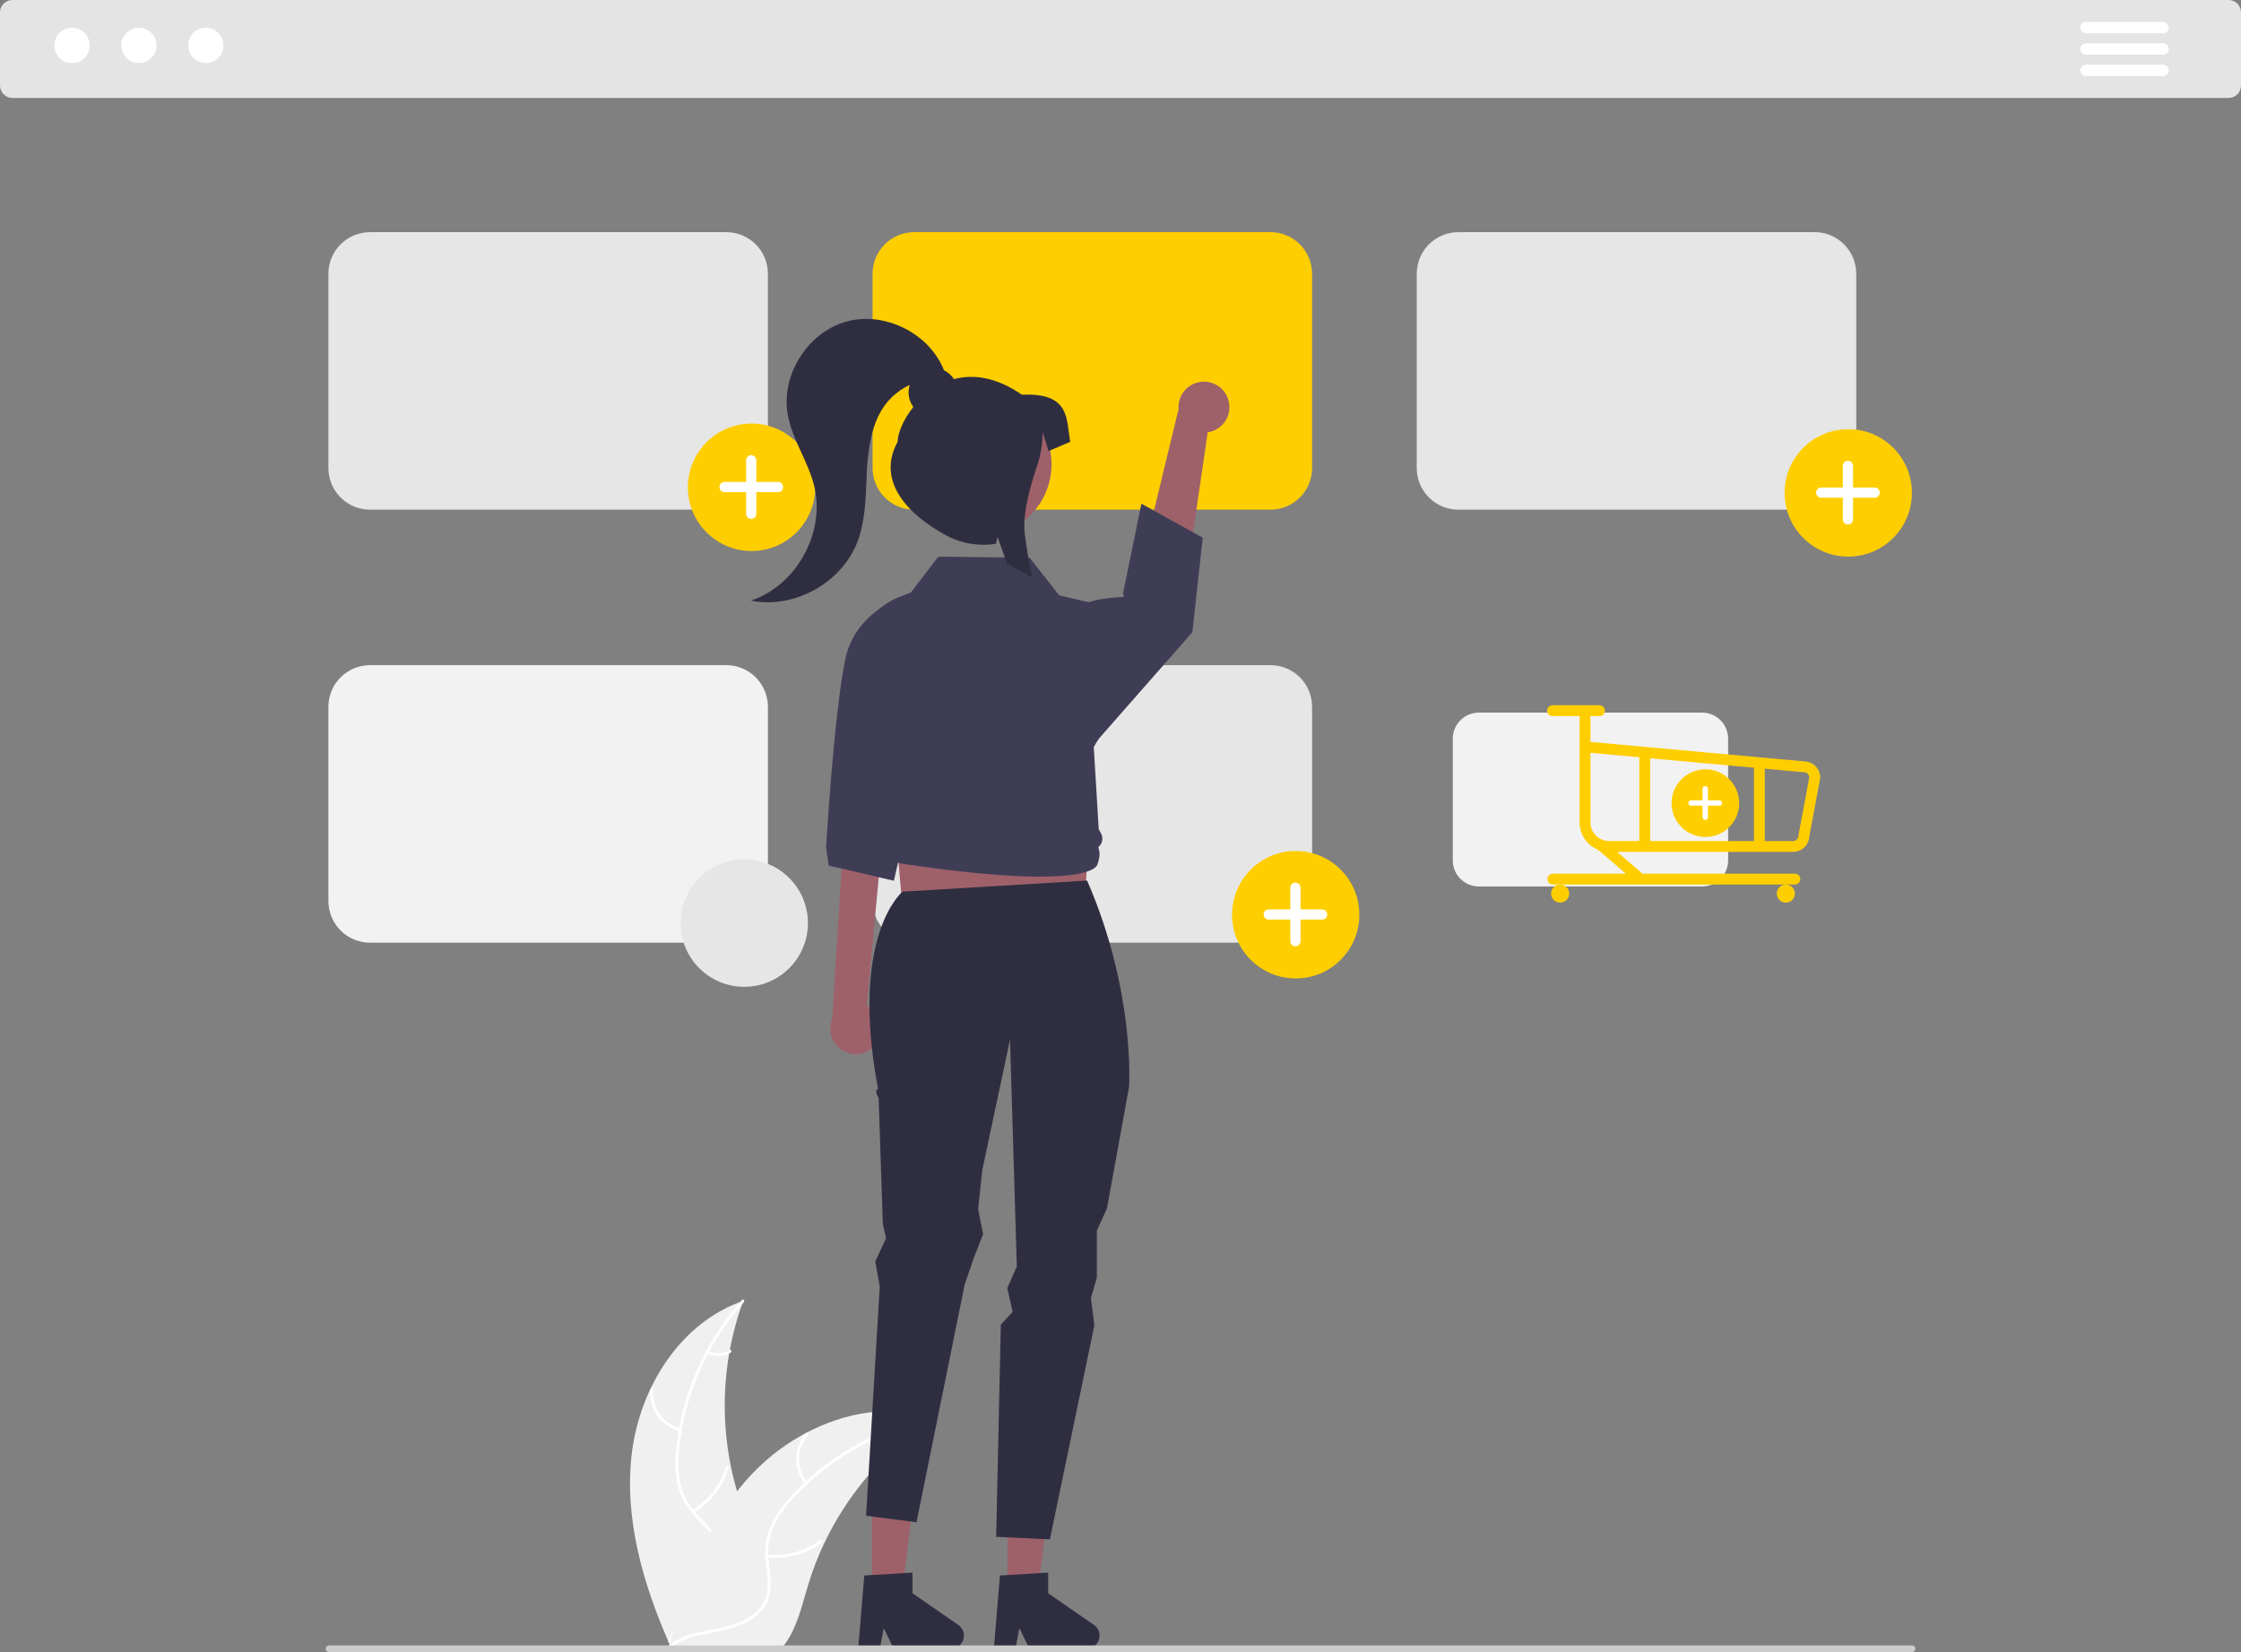 <svg width="274" height="202" viewBox="0 0 274 202" fill="none" xmlns="http://www.w3.org/2000/svg">
<rect x="0" y="0" width="274" height="202" fill="#808080" stroke="none"/>
<g clip-path="url(#clip0_80_2505)">
<path d="M272.482 11.977H1.518C1.115 11.976 0.73 11.816 0.445 11.531C0.16 11.246 0 10.86 0 10.457V1.519C0 1.117 0.16 0.73 0.445 0.446C0.73 0.161 1.115 0 1.518 0H272.482C272.885 0 273.27 0.161 273.555 0.446C273.84 0.73 274 1.117 274 1.519V10.457C274 10.86 273.84 11.246 273.555 11.531C273.27 11.816 272.885 11.976 272.482 11.977Z" fill="#E4E4E4"/>
<path d="M8.808 7.71C9.998 7.71 10.963 6.744 10.963 5.552C10.963 4.361 9.998 3.395 8.808 3.395C7.618 3.395 6.653 4.361 6.653 5.552C6.653 6.744 7.618 7.71 8.808 7.71Z" fill="white"/>
<path d="M16.987 7.71C18.177 7.71 19.142 6.744 19.142 5.552C19.142 4.361 18.177 3.395 16.987 3.395C15.797 3.395 14.832 4.361 14.832 5.552C14.832 6.744 15.797 7.71 16.987 7.71Z" fill="white"/>
<path d="M25.167 7.71C26.357 7.71 27.322 6.744 27.322 5.552C27.322 4.361 26.357 3.395 25.167 3.395C23.977 3.395 23.012 4.361 23.012 5.552C23.012 6.744 23.977 7.71 25.167 7.71Z" fill="white"/>
<path d="M264.468 4.068H255.05C254.865 4.067 254.688 3.993 254.558 3.862C254.427 3.731 254.354 3.554 254.354 3.369C254.354 3.184 254.427 3.007 254.558 2.876C254.688 2.745 254.865 2.671 255.05 2.671H264.468C264.653 2.671 264.831 2.744 264.962 2.875C265.093 3.005 265.166 3.183 265.167 3.368C265.167 3.553 265.094 3.731 264.964 3.862C264.833 3.993 264.656 4.067 264.471 4.068H264.468Z" fill="white"/>
<path d="M264.468 6.687H255.05C254.865 6.686 254.688 6.612 254.558 6.482C254.427 6.351 254.354 6.173 254.354 5.988C254.354 5.803 254.427 5.626 254.558 5.495C254.688 5.364 254.865 5.29 255.05 5.29H264.468C264.653 5.29 264.831 5.363 264.962 5.494C265.093 5.624 265.166 5.802 265.167 5.987C265.167 6.172 265.094 6.35 264.964 6.481C264.833 6.612 264.656 6.686 264.471 6.687H264.468Z" fill="white"/>
<path d="M264.468 9.306H255.05C254.865 9.306 254.687 9.232 254.557 9.101C254.426 8.97 254.352 8.793 254.352 8.607C254.352 8.422 254.426 8.244 254.557 8.114C254.687 7.983 254.865 7.909 255.05 7.909H264.468C264.653 7.909 264.831 7.982 264.962 8.113C265.093 8.243 265.167 8.421 265.167 8.606C265.168 8.791 265.095 8.969 264.964 9.1C264.833 9.232 264.656 9.305 264.471 9.306H264.468Z" fill="white"/>
<path d="M77.262 177.608C78.259 169.581 83.228 161.673 90.874 159.061C87.859 167.322 87.859 176.385 90.876 184.646C92.051 187.828 93.689 191.244 92.584 194.451C91.896 196.446 90.214 197.973 88.333 198.927C86.453 199.882 84.366 200.337 82.305 200.783L81.899 201.118C78.628 193.723 76.265 185.634 77.262 177.608Z" fill="#F0F0F0"/>
<path d="M90.95 159.213C86.497 164.207 83.73 170.48 83.04 177.139C82.867 178.57 82.919 180.019 83.196 181.434C83.511 182.803 84.186 184.063 85.151 185.083C86.032 186.052 87.045 186.941 87.675 188.107C87.989 188.709 88.172 189.37 88.213 190.048C88.253 190.726 88.15 191.405 87.91 192.04C87.354 193.637 86.257 194.94 85.14 196.176C83.9 197.549 82.59 198.955 82.063 200.775C81.999 200.996 81.661 200.883 81.725 200.663C82.642 197.497 85.712 195.698 87.177 192.847C87.86 191.516 88.147 189.971 87.506 188.566C86.946 187.338 85.902 186.42 85.001 185.447C84.045 184.466 83.344 183.266 82.958 181.95C82.61 180.555 82.501 179.11 82.638 177.677C82.893 174.448 83.653 171.279 84.892 168.287C86.286 164.863 88.256 161.704 90.714 158.945C90.867 158.775 91.101 159.043 90.95 159.213Z" fill="white"/>
<path d="M83.136 174.982C82.036 174.714 81.066 174.064 80.401 173.147C79.735 172.23 79.417 171.106 79.503 169.976C79.507 169.93 79.528 169.887 79.563 169.857C79.598 169.826 79.643 169.81 79.689 169.813C79.735 169.815 79.779 169.835 79.81 169.869C79.842 169.903 79.859 169.947 79.858 169.994C79.777 171.046 80.073 172.093 80.695 172.946C81.316 173.798 82.222 174.4 83.248 174.643C83.471 174.696 83.358 175.035 83.136 174.982Z" fill="white"/>
<path d="M84.639 184.65C86.627 183.462 88.094 181.568 88.748 179.346C88.813 179.125 89.151 179.237 89.086 179.457C88.401 181.769 86.87 183.737 84.8 184.969C84.602 185.086 84.443 184.767 84.639 184.65Z" fill="white"/>
<path d="M86.617 165.201C87.021 165.393 87.467 165.482 87.913 165.459C88.361 165.436 88.795 165.303 89.177 165.071C89.373 164.951 89.532 165.27 89.338 165.389C88.914 165.644 88.434 165.791 87.94 165.817C87.446 165.843 86.954 165.748 86.505 165.539C86.461 165.523 86.425 165.491 86.404 165.449C86.383 165.407 86.379 165.359 86.392 165.314C86.407 165.269 86.439 165.232 86.481 165.211C86.523 165.19 86.572 165.186 86.617 165.201Z" fill="white"/>
<path d="M114.181 173.397C114.061 173.475 113.941 173.553 113.82 173.635C112.21 174.695 110.689 175.884 109.271 177.191C109.159 177.29 109.048 177.392 108.94 177.495C105.557 180.679 102.795 184.465 100.793 188.66C99.998 190.329 99.33 192.057 98.797 193.828C98.061 196.274 97.457 198.985 95.999 200.986C95.85 201.196 95.687 201.397 95.512 201.588H82.34C82.31 201.573 82.28 201.561 82.25 201.546L81.724 201.57C81.745 201.476 81.769 201.38 81.79 201.287C81.802 201.233 81.817 201.178 81.829 201.124C81.838 201.088 81.847 201.052 81.853 201.019C81.856 201.007 81.859 200.995 81.862 200.986C81.868 200.953 81.877 200.923 81.883 200.893C82.016 200.354 82.152 199.816 82.292 199.277C82.292 199.274 82.292 199.274 82.295 199.271C83.325 195.157 84.838 191.18 86.803 187.423C86.863 187.312 86.923 187.197 86.989 187.086C87.9 185.423 88.944 183.837 90.112 182.345C90.754 181.529 91.437 180.747 92.159 180.001C94.026 178.076 96.184 176.458 98.554 175.205C103.278 172.708 108.748 171.751 113.797 173.277C113.926 173.316 114.052 173.355 114.181 173.397Z" fill="#F0F0F0"/>
<path d="M114.151 173.564C107.592 174.869 101.61 178.209 97.055 183.11C96.056 184.148 95.226 185.337 94.597 186.633C94.024 187.916 93.805 189.329 93.963 190.725C94.083 192.029 94.358 193.35 94.159 194.661C94.048 195.331 93.796 195.969 93.421 196.535C93.046 197.1 92.556 197.58 91.982 197.943C90.577 198.883 88.918 199.262 87.283 199.576C85.467 199.925 83.576 200.258 82.06 201.393C81.877 201.531 81.674 201.238 81.857 201.1C84.494 199.125 88.027 199.539 90.911 198.145C92.257 197.494 93.415 196.434 93.748 194.926C94.04 193.608 93.758 192.246 93.624 190.926C93.451 189.566 93.613 188.185 94.096 186.902C94.657 185.578 95.439 184.359 96.41 183.297C98.555 180.873 101.069 178.801 103.857 177.158C107.03 175.265 110.502 173.93 114.124 173.209C114.348 173.164 114.374 173.52 114.151 173.564Z" fill="white"/>
<path d="M98.429 181.445C97.711 180.569 97.328 179.465 97.348 178.332C97.368 177.198 97.79 176.109 98.538 175.258C98.691 175.087 98.964 175.315 98.812 175.487C98.114 176.278 97.721 177.293 97.704 178.348C97.688 179.404 98.049 180.43 98.722 181.242C98.868 181.419 98.574 181.621 98.429 181.445Z" fill="white"/>
<path d="M93.815 190.071C96.116 190.321 98.426 189.692 100.285 188.312C100.469 188.175 100.672 188.468 100.488 188.605C98.551 190.038 96.145 190.687 93.751 190.422C93.523 190.397 93.588 190.046 93.815 190.071Z" fill="white"/>
<path d="M107.09 175.734C107.297 176.131 107.6 176.47 107.97 176.722C108.341 176.973 108.768 177.128 109.213 177.173C109.442 177.196 109.376 177.546 109.15 177.524C108.658 177.472 108.186 177.3 107.776 177.023C107.366 176.747 107.03 176.374 106.798 175.937C106.772 175.898 106.763 175.85 106.771 175.804C106.78 175.758 106.805 175.717 106.843 175.689C106.882 175.662 106.929 175.652 106.976 175.66C107.022 175.669 107.063 175.695 107.09 175.734Z" fill="white"/>
<path d="M88.811 62.319H45.232C43.885 62.317 42.594 61.781 41.642 60.828C40.689 59.874 40.154 58.582 40.152 57.233V33.471C40.154 32.123 40.689 30.831 41.642 29.877C42.594 28.924 43.885 28.388 45.232 28.387H88.811C90.158 28.388 91.449 28.924 92.402 29.877C93.354 30.831 93.889 32.123 93.891 33.471V57.233C93.889 58.582 93.354 59.874 92.402 60.828C91.449 61.781 90.158 62.317 88.811 62.319Z" fill="#E6E6E6"/>
<path d="M155.345 62.319H111.765C110.419 62.317 109.128 61.781 108.175 60.828C107.223 59.874 106.687 58.582 106.686 57.233V33.471C106.687 32.123 107.223 30.831 108.175 29.877C109.128 28.924 110.419 28.388 111.765 28.387H155.345C156.692 28.388 157.983 28.924 158.935 29.877C159.887 30.831 160.423 32.123 160.425 33.471V57.233C160.423 58.582 159.887 59.874 158.935 60.828C157.983 61.781 156.692 62.317 155.345 62.319Z" fill="#FFCE00"/>
<path d="M221.879 62.319H178.299C176.952 62.317 175.661 61.781 174.709 60.828C173.757 59.874 173.221 58.582 173.22 57.233V33.471C173.221 32.123 173.757 30.831 174.709 29.877C175.661 28.924 176.952 28.388 178.299 28.387H221.879C223.226 28.388 224.517 28.924 225.469 29.877C226.421 30.831 226.957 32.123 226.958 33.471V57.233C226.957 58.582 226.421 59.874 225.469 60.828C224.517 61.781 223.226 62.317 221.879 62.319Z" fill="#E6E6E6"/>
<path d="M88.811 115.263H45.232C43.885 115.262 42.594 114.725 41.642 113.772C40.689 112.819 40.154 111.526 40.152 110.178V86.416C40.154 85.068 40.689 83.775 41.642 82.822C42.594 81.869 43.885 81.332 45.232 81.331H88.811C90.158 81.332 91.449 81.869 92.402 82.822C93.354 83.775 93.889 85.068 93.891 86.416V110.178C93.889 111.526 93.354 112.819 92.402 113.772C91.449 114.725 90.158 115.262 88.811 115.263Z" fill="#F2F2F2"/>
<path d="M155.345 115.263H111.765C110.419 115.262 109.128 114.725 108.175 113.772C107.223 112.819 106.687 111.526 106.686 110.178V86.416C106.687 85.068 107.223 83.775 108.175 82.822C109.128 81.869 110.419 81.332 111.765 81.331H155.345C156.692 81.332 157.983 81.869 158.935 82.822C159.887 83.775 160.423 85.068 160.425 86.416V110.178C160.423 111.526 159.887 112.819 158.935 113.772C157.983 114.725 156.692 115.262 155.345 115.263Z" fill="#E6E6E6"/>
<path d="M158.422 119.636C162.721 119.636 166.206 116.147 166.206 111.844C166.206 107.54 162.721 104.052 158.422 104.052C154.124 104.052 150.639 107.54 150.639 111.844C150.639 116.147 154.124 119.636 158.422 119.636Z" fill="#FFCE00"/>
<path d="M161.654 111.189H159.008V108.54C159.008 108.458 158.992 108.377 158.961 108.301C158.929 108.226 158.883 108.157 158.826 108.099C158.768 108.041 158.699 107.995 158.624 107.964C158.548 107.933 158.467 107.917 158.385 107.917C158.304 107.917 158.223 107.933 158.147 107.964C158.071 107.995 158.003 108.041 157.945 108.099C157.887 108.157 157.841 108.226 157.81 108.301C157.779 108.377 157.763 108.458 157.763 108.54V111.189H155.116C155.034 111.189 154.953 111.205 154.878 111.237C154.802 111.268 154.734 111.314 154.676 111.372C154.618 111.43 154.572 111.498 154.541 111.574C154.51 111.65 154.494 111.731 154.494 111.813C154.494 111.895 154.51 111.976 154.541 112.051C154.572 112.127 154.618 112.196 154.676 112.253C154.734 112.311 154.802 112.357 154.878 112.389C154.953 112.42 155.034 112.436 155.116 112.436H157.763V115.085C157.763 115.167 157.779 115.248 157.81 115.324C157.841 115.4 157.887 115.468 157.945 115.526C158.003 115.584 158.071 115.63 158.147 115.661C158.223 115.693 158.304 115.709 158.385 115.709C158.55 115.709 158.709 115.643 158.826 115.526C158.942 115.409 159.008 115.251 159.008 115.085V112.436H161.654C161.736 112.436 161.817 112.42 161.893 112.389C161.968 112.357 162.037 112.311 162.095 112.253C162.153 112.196 162.198 112.127 162.23 112.051C162.261 111.976 162.277 111.894 162.277 111.813C162.277 111.731 162.261 111.65 162.23 111.574C162.198 111.498 162.153 111.43 162.095 111.372C162.037 111.314 161.968 111.268 161.893 111.237C161.817 111.205 161.736 111.189 161.654 111.189Z" fill="white"/>
<path d="M225.98 68.058C230.278 68.058 233.763 64.569 233.763 60.266C233.763 55.962 230.278 52.473 225.98 52.473C221.681 52.473 218.196 55.962 218.196 60.266C218.196 64.569 221.681 68.058 225.98 68.058Z" fill="#FFCE00"/>
<path d="M229.212 59.611H226.565V56.962C226.565 56.88 226.549 56.799 226.518 56.723C226.487 56.648 226.441 56.579 226.383 56.521C226.325 56.463 226.256 56.417 226.181 56.386C226.105 56.355 226.024 56.338 225.943 56.338C225.861 56.338 225.78 56.355 225.704 56.386C225.629 56.417 225.56 56.463 225.502 56.521C225.444 56.579 225.399 56.648 225.367 56.723C225.336 56.799 225.32 56.88 225.32 56.962V59.611H222.673C222.592 59.611 222.511 59.627 222.435 59.659C222.36 59.69 222.291 59.736 222.233 59.794C222.175 59.852 222.129 59.92 222.098 59.996C222.067 60.072 222.051 60.153 222.051 60.234C222.051 60.316 222.067 60.398 222.098 60.473C222.129 60.549 222.175 60.617 222.233 60.675C222.291 60.733 222.36 60.779 222.435 60.81C222.511 60.842 222.592 60.858 222.673 60.858H225.32V63.507C225.32 63.589 225.336 63.67 225.367 63.746C225.399 63.822 225.444 63.89 225.502 63.948C225.56 64.006 225.629 64.052 225.704 64.083C225.78 64.115 225.861 64.131 225.943 64.131C226.108 64.131 226.266 64.065 226.383 63.948C226.5 63.831 226.565 63.673 226.565 63.507V60.858H229.212C229.293 60.858 229.374 60.842 229.45 60.81C229.525 60.779 229.594 60.733 229.652 60.675C229.71 60.617 229.756 60.549 229.787 60.473C229.818 60.397 229.834 60.316 229.834 60.234C229.834 60.153 229.818 60.072 229.787 59.996C229.756 59.92 229.71 59.852 229.652 59.794C229.594 59.736 229.525 59.69 229.45 59.658C229.374 59.627 229.293 59.611 229.212 59.611Z" fill="white"/>
<path d="M91.889 67.374C96.187 67.374 99.672 63.886 99.672 59.582C99.672 55.279 96.187 51.79 91.889 51.79C87.59 51.79 84.105 55.279 84.105 59.582C84.105 63.886 87.59 67.374 91.889 67.374Z" fill="#FFCE00"/>
<path d="M95.121 58.928H92.474V56.279C92.474 56.197 92.458 56.115 92.427 56.04C92.396 55.964 92.35 55.895 92.292 55.838C92.234 55.78 92.165 55.734 92.09 55.703C92.014 55.671 91.933 55.655 91.852 55.655C91.77 55.655 91.689 55.671 91.613 55.703C91.538 55.734 91.469 55.78 91.411 55.838C91.353 55.895 91.308 55.964 91.276 56.04C91.245 56.115 91.229 56.197 91.229 56.279V58.928H88.583C88.501 58.928 88.42 58.944 88.344 58.975C88.269 59.007 88.2 59.053 88.142 59.11C88.084 59.168 88.038 59.237 88.007 59.313C87.976 59.388 87.96 59.469 87.96 59.551C87.96 59.717 88.025 59.875 88.142 59.992C88.259 60.109 88.417 60.175 88.583 60.175H91.229V62.824C91.229 62.906 91.245 62.987 91.276 63.062C91.308 63.138 91.353 63.207 91.411 63.265C91.469 63.323 91.538 63.368 91.613 63.4C91.689 63.431 91.77 63.447 91.852 63.447C91.933 63.447 92.014 63.431 92.09 63.4C92.165 63.368 92.234 63.323 92.292 63.265C92.35 63.207 92.396 63.138 92.427 63.062C92.458 62.987 92.474 62.906 92.474 62.824V60.175H95.121C95.203 60.175 95.284 60.158 95.359 60.127C95.435 60.096 95.503 60.05 95.561 59.992C95.619 59.934 95.665 59.865 95.696 59.79C95.727 59.714 95.743 59.633 95.743 59.551C95.743 59.386 95.678 59.227 95.561 59.11C95.444 58.993 95.286 58.928 95.121 58.928Z" fill="white"/>
<path d="M150.162 48.818C150.304 49.248 150.35 49.704 150.297 50.154C150.244 50.604 150.093 51.036 149.855 51.421C149.617 51.806 149.297 52.135 148.919 52.383C148.54 52.631 148.112 52.793 147.664 52.857L144.065 77.451L138.161 74.564L144.099 50.015C144.041 49.255 144.263 48.499 144.724 47.892C145.185 47.285 145.852 46.868 146.6 46.721C147.347 46.573 148.122 46.705 148.779 47.092C149.435 47.478 149.927 48.093 150.162 48.818Z" fill="#9E616A"/>
<path d="M107.176 127.586C107.438 127.217 107.617 126.795 107.7 126.35C107.782 125.905 107.766 125.447 107.652 125.008C107.539 124.57 107.33 124.162 107.042 123.812C106.754 123.463 106.393 123.182 105.984 122.988L108.412 96.827L103.327 99.437L101.739 124.646C101.458 125.355 101.447 126.142 101.708 126.858C101.969 127.575 102.483 128.171 103.153 128.533C103.823 128.896 104.603 128.999 105.344 128.825C106.085 128.65 106.737 128.209 107.176 127.586Z" fill="#9E616A"/>
<path d="M110.65 114.355L132.473 113.514L133.732 90.826H108.552L110.65 114.355Z" fill="#9E616A"/>
<path d="M106.6 194.479L110.329 194.478L112.103 180.078H106.599L106.6 194.479Z" fill="#9E616A"/>
<path d="M105.674 192.637L111.57 192.284V194.813L117.174 198.688C117.451 198.879 117.66 199.154 117.769 199.473C117.879 199.791 117.884 200.136 117.784 200.458C117.684 200.779 117.484 201.06 117.213 201.26C116.942 201.46 116.614 201.567 116.278 201.567H109.259L108.05 199.066L107.577 201.567H104.931L105.674 192.637Z" fill="#2F2E41"/>
<path d="M123.187 194.479L126.916 194.478L128.69 180.078H123.186L123.187 194.479Z" fill="#9E616A"/>
<path d="M110.347 109.028C110.347 109.028 103.817 114.306 107.357 133.153C106.818 133.218 107.428 134.281 107.428 134.281L107.939 149.639L108.334 151.399L107.022 154.239L107.563 157.325L105.895 185.331L112.056 186.129L117.952 157.046L119.075 153.776L120.201 150.91L119.594 147.853L120.092 143.11L123.491 127.114L124.323 154.856L123.162 157.505L123.808 160.412L122.368 161.955L121.799 187.912L128.369 188.219L133.805 162.053L133.383 158.714L134.106 156.245V150.479L135.345 147.757L138.045 132.916C138.045 132.916 138.86 121.317 132.916 107.667L110.347 109.028Z" fill="#2F2E41"/>
<path d="M113.008 71.971C113.008 71.971 104.761 73.603 103.34 80.645C101.919 87.686 101.005 103.62 101.005 103.62L101.316 105.839L109.294 107.691L114.385 85.365L113.008 71.971Z" fill="#3F3D56"/>
<path d="M131.83 74.347C131.83 74.347 132.666 73.175 137.347 72.994C137.54 72.986 137.301 72.603 137.301 72.603L139.553 61.587L147.056 65.746L145.79 77.295L133.46 91.334L131.83 74.347Z" fill="#3F3D56"/>
<path d="M127.153 107.19C123.621 107.19 118.304 106.8 110.299 105.61C109.784 105.533 109.306 105.292 108.937 104.923C108.568 104.554 108.326 104.077 108.247 103.561C107.986 103.285 107.816 102.935 107.76 102.558C107.705 102.182 107.766 101.797 107.936 101.457L107.944 101.443L107.763 101.229C107.482 100.899 107.317 100.486 107.293 100.053C107.27 99.621 107.388 99.192 107.631 98.834L105.152 81.08C104.9 79.317 105.285 77.522 106.238 76.018C107.19 74.514 108.647 73.4 110.347 72.875L111.262 72.59L114.723 68.058L114.791 68.059L125.901 68.207L129.506 72.791L135.334 74.166L135.349 74.255L136.703 82.082C137.406 86.153 135.792 87.754 133.732 91.334L134.337 101.388L134.611 101.887C134.763 102.163 134.814 102.484 134.755 102.794C134.696 103.104 134.531 103.383 134.288 103.584C134.472 104.11 134.484 104.681 134.324 105.214L134.181 105.686C134.181 105.699 134.143 105.891 133.835 106.125C133.281 106.547 131.688 107.19 127.153 107.19Z" fill="#3F3D56"/>
<path d="M122.262 192.637L128.157 192.284V194.813L133.761 198.688C134.038 198.879 134.247 199.154 134.356 199.473C134.466 199.791 134.471 200.136 134.371 200.458C134.271 200.779 134.071 201.06 133.8 201.26C133.529 201.46 133.201 201.567 132.865 201.567H125.846L124.637 199.066L124.164 201.567H121.518L122.262 192.637Z" fill="#2F2E41"/>
<path d="M128.453 58.183C129.224 53.43 125.999 48.951 121.251 48.18C116.503 47.409 112.029 50.637 111.259 55.39C110.488 60.144 113.713 64.622 118.461 65.394C123.209 66.165 127.683 62.937 128.453 58.183Z" fill="#9E616A"/>
<path d="M124.949 48.267C121.757 46.069 118.945 45.734 116.636 46.357C116.337 45.894 115.917 45.521 115.422 45.278C113.621 40.735 108.14 38.007 103.437 39.333C98.703 40.668 95.436 45.917 96.327 50.76C96.879 53.761 98.766 56.36 99.525 59.316C100.994 65.038 97.41 71.592 91.804 73.437C97.112 74.504 102.955 71.258 104.86 66.184C105.784 63.719 105.84 61.029 105.958 58.399C105.989 56.583 106.211 54.776 106.621 53.008C106.824 52.214 107.111 51.444 107.478 50.712C108.276 49.102 109.601 47.815 111.233 47.065C111.087 47.517 111.05 47.998 111.126 48.467C111.202 48.937 111.389 49.381 111.67 49.764C110.425 51.325 109.748 53.014 109.748 54.025C107.162 58.756 110.86 62.821 115.586 65.409C117.472 66.448 119.648 66.828 121.773 66.489L121.971 65.644L122.239 66.406L123.133 68.957C124.165 69.457 125.188 70.005 126.202 70.601C125.816 68.79 125.505 66.982 125.29 65.215C124.994 62.81 126.028 59.229 126.775 57.051C127.238 55.709 127.475 54.299 127.478 52.879V52.817L128.205 55.155L130.851 54.025C130.359 51.198 130.851 47.988 124.949 48.267Z" fill="#2F2E41"/>
<path d="M233.78 202H40.22C40.113 201.999 40.01 201.956 39.934 201.88C39.858 201.804 39.816 201.701 39.816 201.593C39.816 201.486 39.858 201.383 39.934 201.306C40.01 201.23 40.113 201.187 40.22 201.187H233.78C233.887 201.187 233.99 201.23 234.066 201.306C234.142 201.383 234.184 201.486 234.184 201.593C234.184 201.701 234.142 201.804 234.066 201.88C233.99 201.956 233.887 201.999 233.78 202Z" fill="#CCCCCC"/>
<path d="M90.999 120.66C95.297 120.66 98.782 117.171 98.782 112.868C98.782 108.564 95.297 105.075 90.999 105.075C86.7 105.075 83.215 108.564 83.215 112.868C83.215 117.171 86.7 120.66 90.999 120.66Z" fill="#E6E6E6"/>
<path d="M208.11 108.389H180.81C179.966 108.388 179.157 108.052 178.561 107.455C177.964 106.858 177.629 106.048 177.628 105.204V90.318C177.629 89.474 177.964 88.664 178.561 88.067C179.157 87.469 179.966 87.133 180.81 87.133H208.11C208.954 87.133 209.762 87.469 210.359 88.067C210.956 88.664 211.291 89.473 211.292 90.318V105.204C211.291 106.048 210.956 106.858 210.359 107.455C209.763 108.052 208.954 108.388 208.11 108.389Z" fill="#F2F2F2"/>
<path d="M208.512 102.343C210.795 102.343 212.646 100.49 212.646 98.205C212.646 95.919 210.795 94.067 208.512 94.067C206.229 94.067 204.379 95.919 204.379 98.205C204.379 100.49 206.229 102.343 208.512 102.343Z" fill="#FFCE00"/>
<path d="M210.229 97.857H208.823V96.45C208.823 96.407 208.815 96.364 208.798 96.323C208.781 96.283 208.757 96.247 208.726 96.216C208.696 96.185 208.659 96.161 208.619 96.144C208.579 96.128 208.536 96.119 208.493 96.119C208.405 96.119 208.321 96.154 208.259 96.216C208.197 96.278 208.162 96.362 208.162 96.45V97.857H206.756C206.669 97.857 206.585 97.892 206.523 97.954C206.461 98.016 206.426 98.1 206.426 98.188C206.426 98.232 206.434 98.275 206.451 98.315C206.468 98.355 206.492 98.392 206.523 98.422C206.553 98.453 206.59 98.477 206.63 98.494C206.67 98.511 206.713 98.519 206.756 98.519H208.162V99.926C208.162 99.97 208.17 100.013 208.187 100.053C208.204 100.093 208.228 100.13 208.259 100.16C208.289 100.191 208.326 100.215 208.366 100.232C208.406 100.249 208.449 100.257 208.493 100.257C208.58 100.257 208.664 100.222 208.726 100.16C208.788 100.098 208.823 100.014 208.823 99.926V98.519H210.229C210.316 98.519 210.4 98.484 210.462 98.422C210.525 98.36 210.559 98.276 210.559 98.188C210.559 98.145 210.551 98.102 210.534 98.061C210.518 98.021 210.493 97.985 210.462 97.954C210.432 97.923 210.395 97.899 210.355 97.882C210.315 97.866 210.272 97.857 210.229 97.857Z" fill="white"/>
<path d="M219.232 104.165H196.734C195.78 104.164 194.864 103.784 194.189 103.108C193.514 102.432 193.134 101.515 193.133 100.559V87.115C193.133 86.939 193.203 86.77 193.328 86.646C193.452 86.522 193.621 86.452 193.796 86.452C193.972 86.452 194.141 86.522 194.265 86.646C194.389 86.77 194.46 86.939 194.46 87.115V90.716L220.593 93.094C221.114 93.103 221.612 93.317 221.978 93.689C222.344 94.062 222.55 94.564 222.55 95.086C222.55 95.127 222.546 95.168 222.539 95.209L221.222 102.24C221.204 102.756 220.986 103.245 220.615 103.604C220.244 103.963 219.748 104.164 219.232 104.165ZM194.46 92.049V100.559C194.461 101.163 194.701 101.742 195.127 102.169C195.553 102.596 196.131 102.836 196.735 102.836H219.232C219.408 102.836 219.577 102.766 219.701 102.642C219.826 102.517 219.896 102.348 219.896 102.172C219.896 102.131 219.9 102.09 219.907 102.05L221.221 95.035C221.208 94.868 221.133 94.713 221.01 94.599C220.887 94.485 220.727 94.422 220.56 94.422C220.539 94.422 220.519 94.421 220.499 94.419L194.46 92.049Z" fill="#FFCE00"/>
<path d="M190.756 110.365C191.367 110.365 191.862 109.869 191.862 109.258C191.862 108.646 191.367 108.151 190.756 108.151C190.145 108.151 189.65 108.646 189.65 109.258C189.65 109.869 190.145 110.365 190.756 110.365Z" fill="#FFCE00"/>
<path d="M218.348 110.365C218.958 110.365 219.454 109.869 219.454 109.258C219.454 108.646 218.958 108.151 218.348 108.151C217.737 108.151 217.242 108.646 217.242 109.258C217.242 109.869 217.737 110.365 218.348 110.365Z" fill="#FFCE00"/>
<path d="M219.454 108.151H189.872C189.696 108.151 189.527 108.081 189.402 107.956C189.278 107.831 189.208 107.662 189.208 107.486C189.208 107.31 189.278 107.141 189.402 107.017C189.527 106.892 189.696 106.822 189.872 106.822H219.454C219.63 106.822 219.798 106.892 219.923 107.017C220.047 107.141 220.117 107.31 220.117 107.486C220.117 107.662 220.047 107.831 219.923 107.956C219.798 108.081 219.63 108.151 219.454 108.151Z" fill="#FFCE00"/>
<path d="M195.566 87.558H189.815C189.639 87.557 189.471 87.487 189.347 87.363C189.223 87.238 189.153 87.07 189.153 86.894C189.153 86.718 189.223 86.549 189.347 86.424C189.471 86.3 189.639 86.23 189.815 86.229H195.566C195.742 86.23 195.91 86.3 196.034 86.424C196.158 86.549 196.228 86.718 196.228 86.894C196.228 87.07 196.158 87.238 196.034 87.363C195.91 87.487 195.742 87.557 195.566 87.558Z" fill="#FFCE00"/>
<path d="M200.179 107.812C200.021 107.813 199.867 107.756 199.747 107.652L195.386 103.9C195.319 103.843 195.265 103.774 195.225 103.696C195.186 103.618 195.162 103.533 195.156 103.446C195.149 103.359 195.159 103.271 195.187 103.188C195.214 103.105 195.257 103.028 195.314 102.962C195.371 102.896 195.44 102.841 195.518 102.802C195.596 102.763 195.681 102.739 195.768 102.733C195.855 102.726 195.942 102.737 196.025 102.764C196.108 102.792 196.185 102.835 196.251 102.892L200.612 106.644C200.715 106.733 200.788 106.85 200.822 106.982C200.856 107.113 200.849 107.252 200.802 107.379C200.755 107.506 200.67 107.616 200.558 107.693C200.447 107.771 200.315 107.812 200.179 107.812Z" fill="#FFCE00"/>
<path d="M201.098 103.757C201.011 103.757 200.925 103.74 200.844 103.706C200.764 103.673 200.691 103.624 200.629 103.562C200.567 103.501 200.519 103.427 200.485 103.347C200.452 103.266 200.435 103.18 200.435 103.093V92.429C200.435 92.253 200.505 92.084 200.629 91.96C200.753 91.835 200.922 91.765 201.098 91.765C201.274 91.765 201.443 91.835 201.567 91.96C201.692 92.084 201.762 92.253 201.762 92.429V103.093C201.762 103.18 201.745 103.266 201.711 103.347C201.678 103.427 201.629 103.501 201.567 103.562C201.506 103.624 201.433 103.673 201.352 103.706C201.272 103.74 201.185 103.757 201.098 103.757Z" fill="#FFCE00"/>
<path d="M215.115 103.757C215.028 103.757 214.942 103.74 214.861 103.706C214.781 103.673 214.708 103.624 214.646 103.562C214.584 103.501 214.535 103.427 214.502 103.347C214.469 103.266 214.452 103.18 214.452 103.093V93.315C214.452 93.139 214.522 92.97 214.646 92.846C214.771 92.722 214.939 92.652 215.115 92.652C215.291 92.652 215.459 92.722 215.584 92.846C215.708 92.97 215.778 93.139 215.779 93.315V103.093C215.779 103.18 215.761 103.266 215.728 103.347C215.695 103.427 215.646 103.501 215.584 103.562C215.523 103.624 215.45 103.673 215.369 103.706C215.289 103.74 215.202 103.757 215.115 103.757Z" fill="#FFCE00"/>
</g>
<defs>
<clipPath id="clip0_80_2505">
<rect width="274" height="202" fill="white"/>
</clipPath>
</defs>
</svg>

